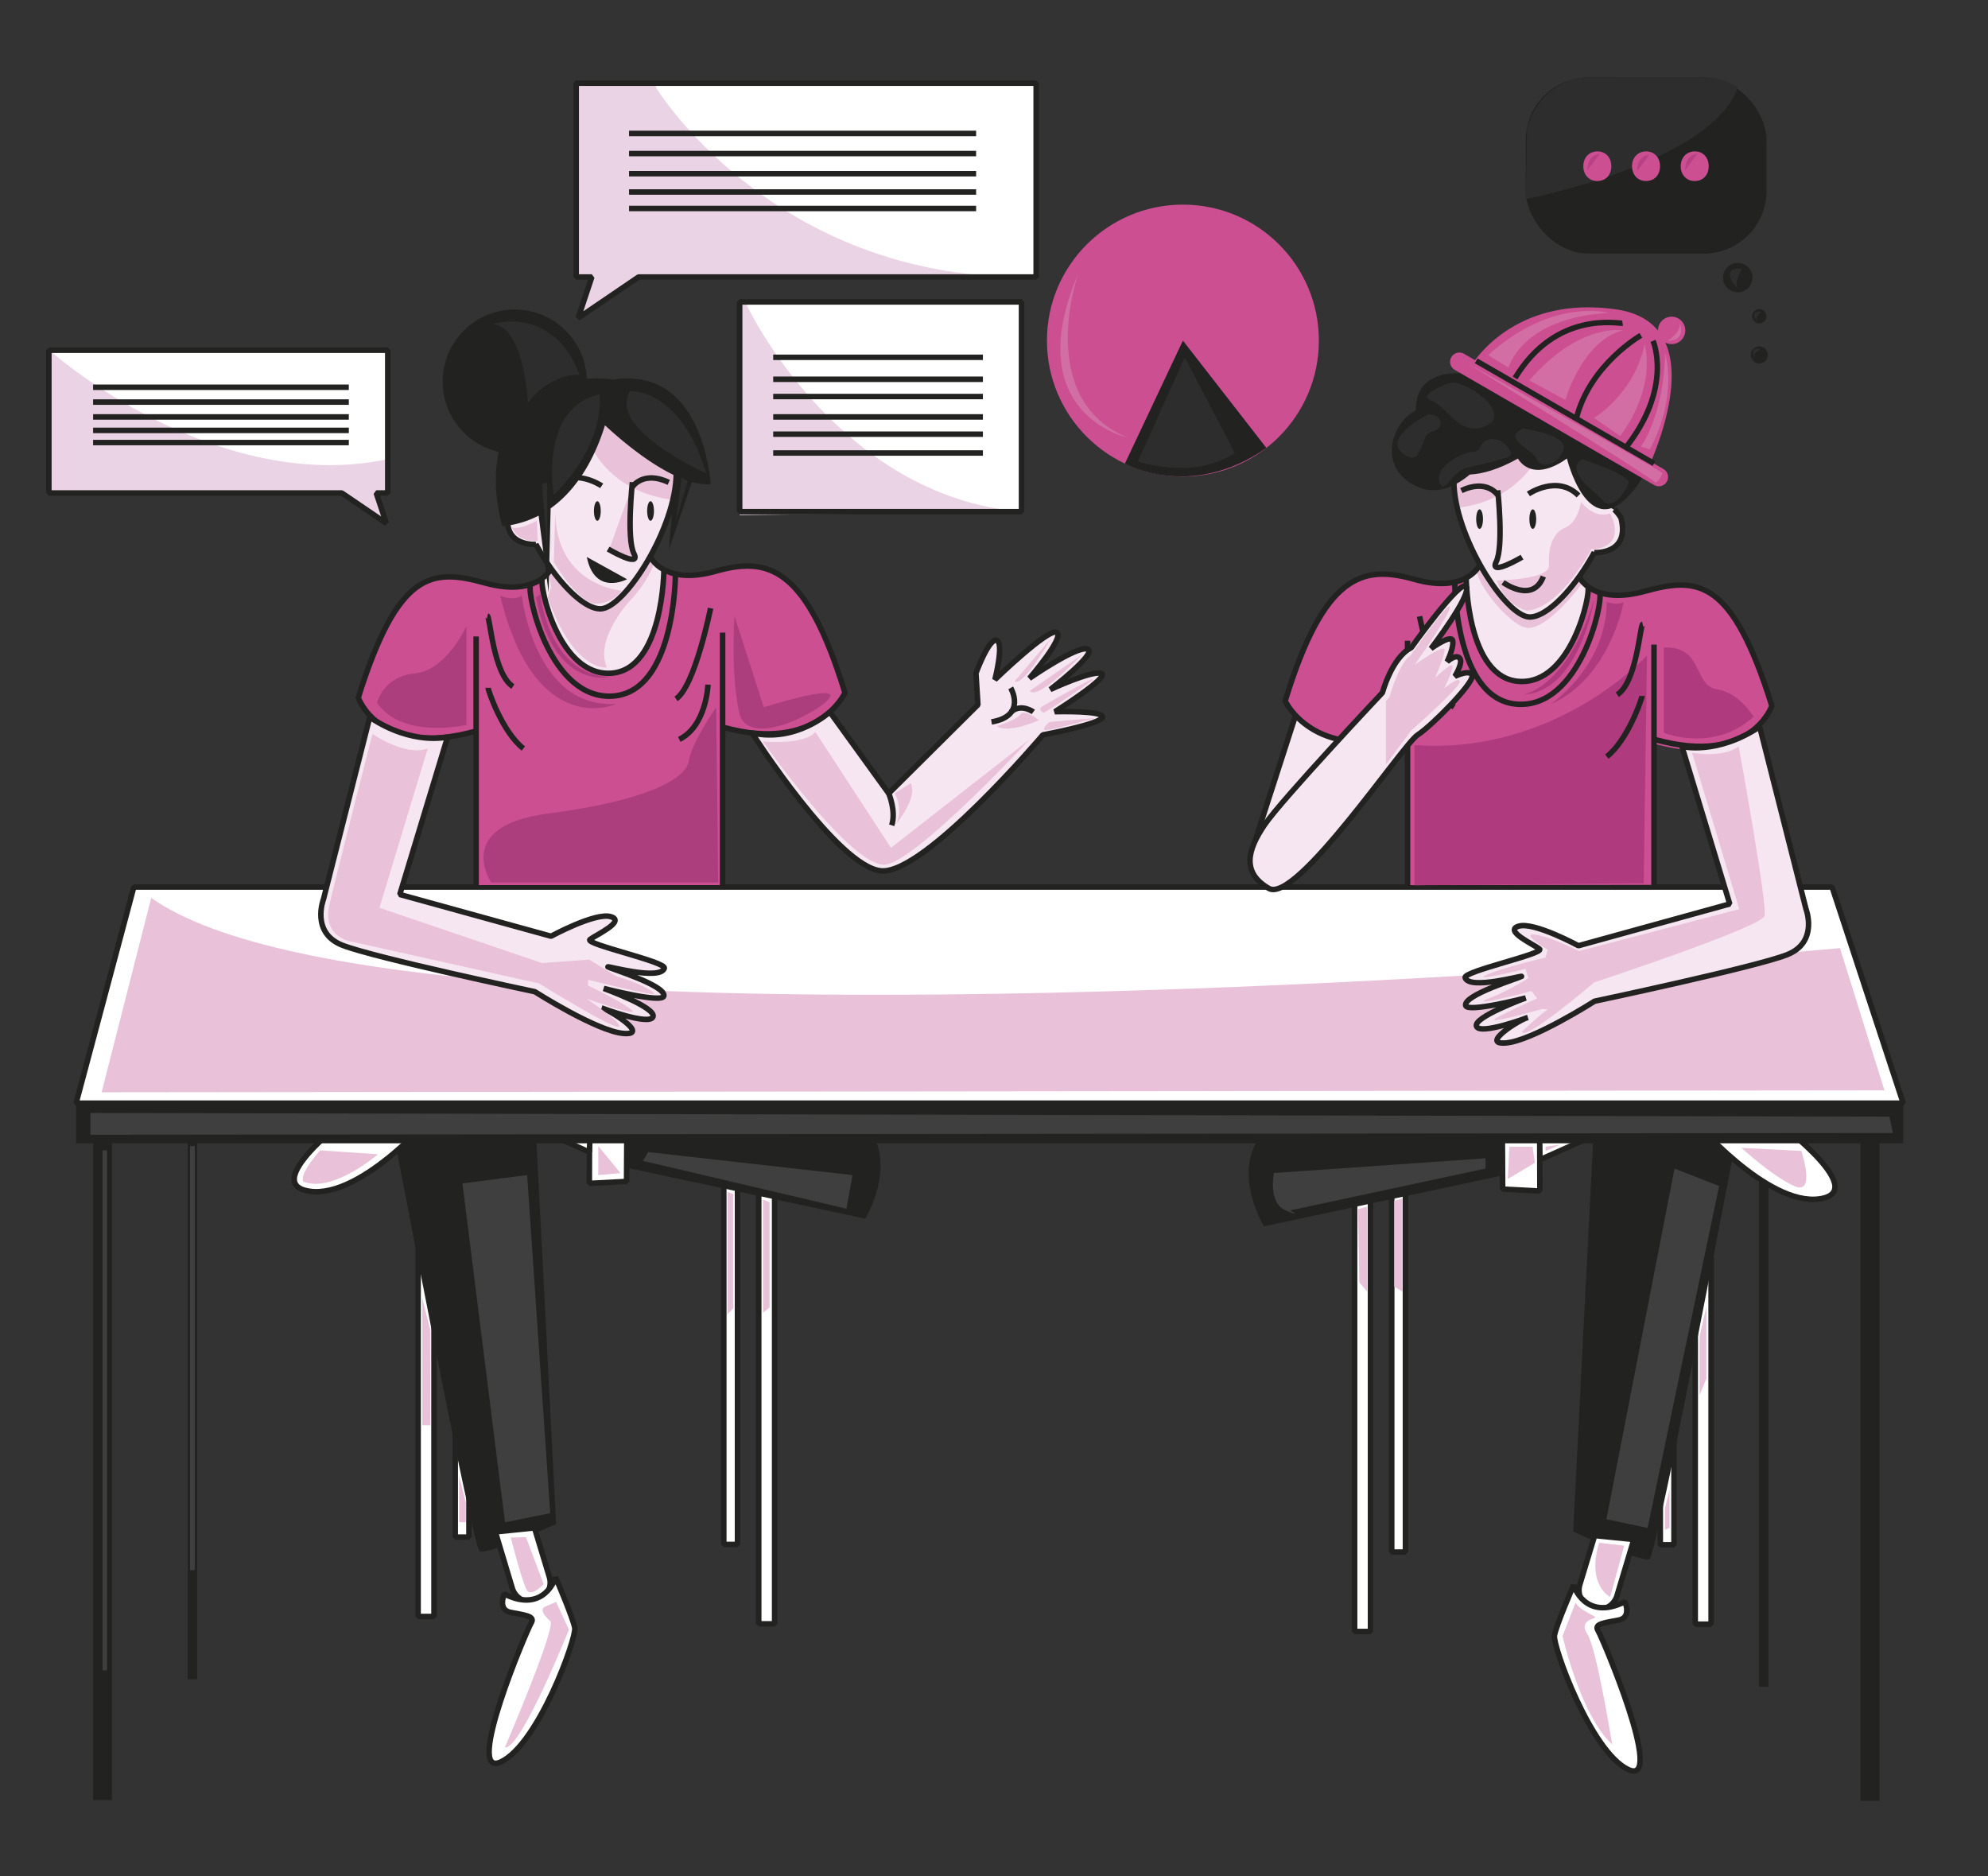 <svg xmlns="http://www.w3.org/2000/svg" viewBox="0 0 1086.09 1024.95"><rect x="0" y="0" width="1086.09" height="1024.95" fill="#333333" stroke="none"/><title>Mesa de trabajo 5</title><g id="Capa_1" data-name="Capa 1"><rect x="228.43" y="624.57" width="8.67" height="258.5" fill="#fff" stroke="#222221" stroke-linejoin="bevel" stroke-width="3"/><rect x="248.71" y="624.57" width="7.48" height="215.12" fill="#fff" stroke="#222221" stroke-linejoin="bevel" stroke-width="3"/><rect x="414.51" y="628.57" width="8.67" height="258.5" stroke-width="3" fill="#fff" stroke="#222221" stroke-linejoin="bevel" transform="translate(837.7 1515.64) rotate(-180)"/><rect x="395.43" y="628.57" width="7.48" height="215.12" stroke-width="3" fill="#fff" stroke="#222221" stroke-linejoin="bevel" transform="translate(798.34 1472.27) rotate(-180)"/><path d="M211.84,602.63s46,242.73,50.26,244.87,41.7-15,41.7-15L292,602.63Z" fill="#222221"/><path d="M195.8,605.84s-55.6,40.63-26.73,44.91,69.51-43.84,69.51-43.84Z" fill="#fff" stroke="#222221" stroke-linejoin="bevel" stroke-width="3"/><polygon points="322.1 605.6 321.98 646.47 342.3 645.4 342.54 605.6 322.1 605.6" fill="#fff" stroke="#222221" stroke-linejoin="bevel" stroke-width="3"/><path d="M342.3,637.92l130.45,27.8s27.81-46-18.17-63.09l-112,3Z" fill="#222221"/><path d="M292,834.67l8.1,26.74A10.58,10.58,0,0,1,294.75,874h0a10.59,10.59,0,0,1-14.88-6.43l-9.22-30.71Z" fill="#fff" stroke="#222221" stroke-linejoin="bevel" stroke-width="3"/><path d="M275.53,870.79s-3.81,8.55,3.32,10,13.78,1.9,11.41,5.7-37.07,85.55-16.64,76S315,895,314,889.32s-10.45-27.56-10.45-27.56S297.39,881.72,275.53,870.79Z" fill="#fff" stroke="#222221" stroke-linejoin="bevel" stroke-width="3"/><rect x="961" y="606.82" width="5.17" height="314.67" fill="#222221"/><rect x="926.15" y="628.76" width="8.67" height="258.5" stroke-width="3" fill="#fff" stroke="#222221" stroke-linejoin="bevel" transform="translate(1860.97 1516.02) rotate(-180)"/><rect x="907.06" y="628.76" width="7.48" height="215.12" stroke-width="3" fill="#fff" stroke="#222221" stroke-linejoin="bevel" transform="translate(1821.6 1472.65) rotate(-180)"/><rect x="740.06" y="632.76" width="8.67" height="258.5" fill="#fff" stroke="#222221" stroke-linejoin="bevel" stroke-width="3"/><rect x="760.34" y="632.76" width="7.48" height="215.12" fill="#fff" stroke="#222221" stroke-linejoin="bevel" stroke-width="3"/><path d="M951.41,606.82s-46,242.73-50.26,244.87-41.7-15-41.7-15l11.76-229.9Z" fill="#222221"/><path d="M967.45,610s55.6,40.63,26.73,44.91-69.51-43.84-69.51-43.84Z" fill="#fff" stroke="#222221" stroke-linejoin="bevel" stroke-width="3"/><polygon points="891.52 611.1 841.27 633.55 840.2 610.03 891.52 611.1" fill="#fff" stroke="#222221" stroke-linejoin="bevel" stroke-width="3"/><polygon points="841.15 609.79 841.27 650.66 820.95 649.59 820.71 609.79 841.15 609.79" fill="#fff" stroke="#222221" stroke-linejoin="bevel" stroke-width="3"/><path d="M821,642.11,690.5,669.91s-27.81-46,18.17-63.09l112,3Z" fill="#222221"/><path d="M871.21,838.86l-8.1,26.74a10.58,10.58,0,0,0,5.39,12.54h0a10.59,10.59,0,0,0,14.88-6.43L892.59,841Z" fill="#fff" stroke="#222221" stroke-linejoin="bevel" stroke-width="3"/><path d="M887.72,875s3.81,8.55-3.32,10-13.79,1.9-11.41,5.7,37.07,85.55,16.63,76-41.34-67.48-40.39-73.19S859.68,866,859.68,866,865.86,885.91,887.72,875Z" fill="#fff" stroke="#222221" stroke-linejoin="bevel" stroke-width="3"/><rect x="1016.44" y="602.2" width="10.33" height="381.58" fill="#222221"/><polygon points="1039.75 602.63 41.58 602.63 73.11 484.58 1000.91 484.58 1039.75 602.63" fill="#fff" stroke="#222221" stroke-linejoin="bevel" stroke-width="3"/><polygon points="271.72 606.91 321.98 629.36 323.05 605.84 271.72 606.91" fill="#fff" stroke="#222221" stroke-linejoin="bevel" stroke-width="3"/><rect x="50.86" y="601.82" width="10.33" height="381.58" fill="#222221"/><rect x="102.54" y="602.67" width="5.17" height="314.67" fill="#222221"/><rect x="404.09" y="164.94" width="153.98" height="114.57" fill="#fff"/><circle cx="646.25" cy="186.06" r="74.28" fill="#cc4f92"/><path d="M614.56,253.25s35.92,20.5,77.29-8.56l-45.6-58.63Z" fill="#222221"/><polygon points="566.08 45.44 566.08 151.31 348.87 151.31 315.86 173.76 323.34 151.31 314.79 151.31 314.79 45.44 566.08 45.44" fill="#fff"/><polygon points="211.84 269.32 205.54 269.32 211.06 285.87 186.73 269.32 26.7 269.32 26.7 191.33 211.84 191.33 211.84 269.32" fill="#fff"/><rect x="41.58" y="602.63" width="998.17" height="21.94" fill="#222221"/><path d="M29.7,193.59s87.92,77,182.14,57.27v18.46h-6.3l5.52,16.55-24.33-16.55H26.7v-78Z" fill="#ead3e4"/><line x1="190.57" y1="211.55" x2="50.86" y2="211.55" fill="none" stroke="#222221" stroke-linejoin="bevel" stroke-width="3"/><line x1="190.57" y1="219.65" x2="50.86" y2="219.65" fill="none" stroke="#222221" stroke-linejoin="bevel" stroke-width="3"/><line x1="190.57" y1="227.76" x2="50.86" y2="227.76" fill="none" stroke="#222221" stroke-linejoin="bevel" stroke-width="3"/><line x1="190.57" y1="235.12" x2="50.86" y2="235.12" fill="none" stroke="#222221" stroke-linejoin="bevel" stroke-width="3"/><line x1="190.57" y1="241.76" x2="50.86" y2="241.76" fill="none" stroke="#222221" stroke-linejoin="bevel" stroke-width="3"/><polygon points="211.84 269.32 205.54 269.32 211.06 285.87 186.73 269.32 26.7 269.32 26.7 191.33 211.84 191.33 211.84 269.32" fill="none" stroke="#222221" stroke-linejoin="bevel" stroke-width="3"/><path d="M358.46,47.93s60.35,99.47,193.3,103.38H348.87l-33,22.45,7.48-22.45h-8.55V45.44h43Z" fill="#ead3e4"/><line x1="343.66" y1="72.89" x2="533.28" y2="72.89" fill="#fff" stroke="#222221" stroke-linejoin="bevel" stroke-width="3"/><line x1="343.66" y1="83.89" x2="533.28" y2="83.89" fill="none" stroke="#222221" stroke-linejoin="bevel" stroke-width="3"/><line x1="343.66" y1="94.89" x2="533.28" y2="94.89" fill="none" stroke="#222221" stroke-linejoin="bevel" stroke-width="3"/><line x1="343.66" y1="104.89" x2="533.28" y2="104.89" fill="none" stroke="#222221" stroke-linejoin="bevel" stroke-width="3"/><line x1="343.66" y1="113.89" x2="533.28" y2="113.89" fill="none" stroke="#222221" stroke-linejoin="bevel" stroke-width="3"/><polygon points="566.08 45.44 566.08 151.31 348.87 151.31 315.86 173.76 323.34 151.31 314.79 151.31 314.79 45.44 566.08 45.44" fill="none" stroke="#222221" stroke-linejoin="bevel" stroke-width="3"/><path d="M408.12,167s49,104.23,150,112.53l-154,1.89V164.94h4.39Z" fill="#ead3e4"/><line x1="422.42" y1="195.19" x2="536.99" y2="195.19" fill="none" stroke="#222221" stroke-linejoin="bevel" stroke-width="3"/><line x1="422.42" y1="207.19" x2="536.99" y2="207.19" fill="none" stroke="#222221" stroke-linejoin="bevel" stroke-width="3"/><line x1="422.42" y1="216.62" x2="536.99" y2="216.62" fill="none" stroke="#222221" stroke-linejoin="bevel" stroke-width="3"/><line x1="422.42" y1="227.76" x2="536.99" y2="227.76" fill="none" stroke="#222221" stroke-linejoin="bevel" stroke-width="3"/><line x1="422.42" y1="237.19" x2="536.99" y2="237.19" fill="none" stroke="#222221" stroke-linejoin="bevel" stroke-width="3"/><line x1="422.42" y1="247.47" x2="536.99" y2="247.47" fill="none" stroke="#222221" stroke-linejoin="bevel" stroke-width="3"/><rect x="404.09" y="164.94" width="153.98" height="114.57" fill="none" stroke="#222221" stroke-linejoin="bevel" stroke-width="3"/><path d="M647.29,195.19l-25.67,56.86s30.18,10.57,53-4.58Z" fill="#2d2d2d"/><path d="M589.07,149.4S565,217.93,615.92,239C615.92,239,556.51,226.39,589.07,149.4Z" fill="#d16fa4"/><polygon points="287.98 641.93 252.65 646.47 275.88 831.61 300.6 826.62 287.98 641.93" fill="#3f3f3f"/><polygon points="354.06 629.36 465.74 641.93 462.42 660.29 351.29 634.18 354.06 629.36" fill="#3f3f3f"/><path d="M696,640.8s-3.44,16.41,6.42,20.44,2.37,0,2.37,0L811.6,638.37v-5.61Z" fill="#3f3f3f"/><polygon points="914.82 638.37 877.62 829.95 900.12 834.7 939.19 647.89 914.82 638.37" fill="#3f3f3f"/><polygon points="824.61 626.43 823.72 644.07 838.51 635.25 837.27 626.43 824.61 626.43" fill="#e9c1d9"/><polygon points="844.4 626.43 844.4 628.74 852.24 625.36 844.4 626.43" fill="#e9c1d9"/><polygon points="741.92 660.47 746.91 659.22 746.91 705.55 742.63 700.56 741.92 660.47" fill="#e9c1d9"/><polygon points="761.7 656.01 766.16 654.76 766.16 705.55 761.7 702.88 761.7 656.01" fill="#e9c1d9"/><path d="M951.41,627.05l32.71,1.69s8.2,24.59-3.92,19.16S951.41,627.05,951.41,627.05Z" fill="#e9c1d9"/><polygon points="932.26 713.75 928.51 730.15 928.51 762.05 932.26 753.14 932.26 713.75" fill="#e9c1d9"/><polygon points="912.12 813.73 912.12 834.7 909.62 835.65 909.62 824.07 912.12 813.73" fill="#e9c1d9"/><path d="M873.62,842.78l13.73,1.61-7.67,28S866.67,866,873.62,842.78Z" fill="#e9c1d9"/><path d="M860.79,875.4l-7.13,18.35s9.81,43.49,27.09,59.17c0,0-8.55-52.93-13.54-60.24s3.93-8.37,4.37-9.09S862.75,879.67,860.79,875.4Z" fill="#e9c1d9"/></g><g id="Capa_4" data-name="Capa 4"><path d="M82.61,490.5,55.52,596.71l974-1.07-24.29-77.7S223.4,590.65,82.61,490.5Z" fill="#e9c1d9"/><path d="M174.89,628.43l31.61,2.15s-24.48,21.15-40.64,15C165.86,645.55,162.3,642.91,174.89,628.43Z" fill="#e9c1d9"/><path d="M279,839.7c-.71.47,8.33,0,8.33,0L297,865.36s-6.46,7.13-9,3.56S279,839.7,279,839.7Z" fill="#e9c1d9"/><path d="M275.88,954.47s28.29-65.83,24.72-68.92-6-6.65-2.38-8.07,5.58-2.4,5.58-2.4l7,15.23S284.19,956.64,275.88,954.47Z" fill="#e9c1d9"/><polygon points="49.43 608.01 49.43 619.89 1034.14 618.94 1032.24 610.03 49.43 608.01" fill="#3f3f3f"/><rect x="56.03" y="628.43" width="2.43" height="284.09" fill="#3f3f3f"/><rect x="103.84" y="626.07" width="2.58" height="231.68" fill="#3f3f3f"/><polygon points="230.7 709.3 234.98 726.05 235.07 778.62 230.7 778.62 230.7 709.3" fill="#e9c1d9"/><polygon points="250.81 806.07 254.5 820.92 254.5 831.61 250.81 831.61 250.81 806.07" fill="#e9c1d9"/><polygon points="326.85 626.04 338.97 640.86 326.85 641.93 326.85 626.04" fill="#e9c1d9"/><polygon points="397.43 651.2 400.63 652.27 400.63 714.64 397.43 718.03 397.43 651.2" fill="#e9c1d9"/><polygon points="416.85 655.3 420.42 656.72 420.42 714.29 416.85 717.14 416.85 655.3" fill="#e9c1d9"/><path d="M260.77,400.56l-.7.07c-6.54.6-39.21,13.78-63.69-17.58,0,0,15.92-64,40.16-66.37a34.27,34.27,0,0,1,19.24.48c10.46,3.32,35.41,7.6,45.15-5.71,0,0,15.45,19.25,24.95,21.39,0,0,15,.24,28.28-27.8,0,0,10.45,9.74,20.2,9.26s32.08-8.79,44.67-2.37,22.81,8.79,42.06,66.53c0,0-14.88,31.83-66.53,19l.21,86.06H260.14Z" fill="#cc4f92"/><path d="M301.24,311.22l-3.57,4.64s-4.28,8.91,8.2,33.33c0,0,12.12,20.67,28.34,18.53S354,352.39,354,352.39s5.7-15.15,6.24-18.71,2.49-21.56,2.49-21.56-2-3.57-2.32-2.68-5-5.17-5-5.17S340.62,330.47,328,333C328,333,315.85,332.08,301.24,311.22Z" fill="#f6e6f1"/><path d="M343.58,328.83c6.48-6.79,12.48-15.73,13.85-22.12l-2.61-1.19s-14.73,25-25.9,26.73c0,0-7.72,3.45-22.69-15.68l-5-5.35-2.26,2.5s.52.72,1.43,1.9l.65,5.14-1.79,5.7c14.52,41,32.31,38.14,32.31,38.14-6.91-15.15,12-35.78,12-35.78Z" fill="#e9c1d9"/><path d="M281.45,261.86s3.21,32.08,22.28,51.68c0,0,12.3,17.65,24.24,19.43,0,0,11.58-4.81,17.11-13.37s12.83-20.49,12.83-20.49,7.66-17.83,8.91-23.35,3.33-15.86,3.33-15.86-46.28-55.61-51.63-47.59S278.07,249.92,281.45,261.86Z" fill="#f6e6f1"/><path d="M315,218.08s2.14,48.47,52.27,54.89l2.86-13.07S321,211.42,315,218.08Z" fill="#e9c1d9"/><path d="M369.45,258.54c0,29.51-28.21,74.07-41.49,74.07-15.76,0-46.46-43.08-46.46-72.59s17-51.84,44.8-51.84S369.45,229,369.45,258.54Z" fill="none" stroke="#222221" stroke-linejoin="bevel" stroke-width="3"/><path d="M328.71,265.41s-15.77-10.79-27.38.83" fill="none" stroke="#222221" stroke-linejoin="bevel" stroke-width="3"/><path d="M365.37,263.51c-14.11-6.64-19.91,2.49-19.91,2.49" fill="none" stroke="#222221" stroke-linejoin="bevel" stroke-width="3"/><path d="M296.24,316c-1.79,3.58,8.92,53.56,37.57,51.77s28.91-56.76,28.91-56.76" fill="none" stroke="#222221" stroke-linejoin="bevel" stroke-width="3"/><line x1="260.12" y1="347.68" x2="260.12" y2="485.52" fill="none" stroke="#222221" stroke-linejoin="bevel" stroke-width="3"/><line x1="394.77" y1="345.57" x2="394.77" y2="485.52" fill="none" stroke="#222221" stroke-linejoin="bevel" stroke-width="3"/><path d="M301.06,310.51s-7.09,16-36.23,7.92-47.45-6.27-69.1,62.66c0,0,11,32.85,63.45,18.53" fill="none" stroke="#222221" stroke-linejoin="bevel" stroke-width="3"/><path d="M289.83,319.78c-2.15,4.29,10.5,62.64,44.84,60.49S369,313.72,369,313.72" fill="none" stroke="#222221" stroke-linejoin="bevel" stroke-width="3"/><path d="M355.41,304.27s7.18,15.81,35.69,7.75,49.35-2.48,70.53,66.45c0,0-15.16,33.16-66.47,18.83" fill="none" stroke="#222221" stroke-linejoin="bevel" stroke-width="3"/><path d="M266.3,336.53c1.43.36,3.21,31.72,13.91,38.5" fill="none" stroke="#222221" stroke-linejoin="bevel" stroke-width="3"/><path d="M266.66,375.74c0,1.43,7.84,24.24,19.25,33.15" fill="none" stroke="#222221" stroke-linejoin="bevel" stroke-width="3"/><path d="M388.21,332.25s-8.56,42.78-18.9,49.55" fill="none" stroke="#222221" stroke-linejoin="bevel" stroke-width="3"/><path d="M386.78,374s-.71,22.45-15.68,29.94" fill="none" stroke="#222221" stroke-linejoin="bevel" stroke-width="3"/><ellipse cx="326.34" cy="279.14" rx="1.86" ry="5.34" fill="#222221"/><ellipse cx="355.41" cy="279.14" rx="1.86" ry="5.34" fill="#222221"/><circle cx="289.6" cy="284.49" r="12.92" fill="#f6e6f1"/><path d="M292.82,297.41s-19.83,1.36-14.66-18.92" fill="none" stroke="#222221" stroke-linejoin="bevel" stroke-width="3"/><path d="M342.58,316.43s-17.64,9.43-22-12.16Z" fill="#222221"/><path d="M254.78,342.15V396s-34.93,8.2-48.83-12.12c0,0,3.56-14.51,20.67-16S254.78,342.15,254.78,342.15Z" fill="#ad3e7e"/><path d="M391.29,386.35l1.07,95.76h-124s-21.14-30.89,30.95-37.67,75.27-18.22,77.05-28.89S391.29,386.35,391.29,386.35Z" fill="#ad3e7e"/><path d="M401.27,336.53l16,49.82s37.79-12,36.36-6-45.27,30.78-49.9,8.6S401.27,336.53,401.27,336.53Z" fill="#ad3e7e"/><path d="M273.25,325.4s7.25,3.19,11.81,0c0,0,6.79,62,51.7,59.16C336.76,384.56,292.44,404.88,273.25,325.4Z" fill="#ad3e7e"/><path d="M295.23,324.68s4.1,43.52,37.79,45.2c0,0-30.49,7.38-40.2-43.59Z" fill="#ad3e7e"/><path d="M279.49,288s3.09,8.33,14.26,7.49l-.48-11S283.29,290,279.49,288Z" fill="#e9c1d9"/><path d="M303.37,280l-.85,27s13.59,22.82,23,22.81a17.74,17.74,0,0,0,14.11-7.13S304,320.05,303.37,280Z" fill="#e9c1d9"/><path d="M345.46,270.86s-2.14,15.7-.95,22.84,3.74,12.1,1.4,11.82-12.58-6.26-12.89-5.79,11-30.53,11-30.53Z" fill="#e9c1d9"/><path d="M345.49,263.42s-3.32,30.7.83,39-14.1-2.49-14.1-2.49" fill="none" stroke="#222221" stroke-linejoin="bevel" stroke-width="3"/><path d="M410.86,400.42s46.85,73.41,70.61,75.31,88.29-74.28,88.29-74.28,31.58-5.87,32.53-9.64-26-3-26-3,31-19.55,25.31-21-27.8,8.86-27.8,8.86,26.26-20.2,20.32-22.1-31.73,16-31.73,16,19.25-22.23,15-25.09-33.86,25.81-33.86,25.81,5.19-20.32.92-21.51-11.26,18-11.26,18L534.27,385l-48.75,48.44-32.17-44.49S435.13,405.8,410.86,400.42Z" fill="#f6e6f1" stroke="#222221" stroke-linejoin="bevel" stroke-width="3"/><path d="M485.52,433.42s4.15,9.6,1.65,17.44" fill="#f6e6f1" stroke="#222221" stroke-linejoin="bevel" stroke-width="3"/><path d="M552.17,375.78s9,15.32-10.49,18.6" fill="none" stroke="#222221" stroke-linejoin="bevel" stroke-width="3"/><path d="M564.52,388.93s-6.59-4.91-12.2,0" fill="none" stroke="#222221" stroke-linejoin="bevel" stroke-width="3"/><path d="M416.78,405.06s22.28,2.14,28.69-5.17l41.28,63.27,75.81-59.26s-60.24,64.78-78.24,68.35S416.78,405.06,416.78,405.06Z" fill="#e9c1d9"/><path d="M488.78,433.42a18.42,18.42,0,0,1,.89,16.55s11.94-14.44,7.84-22.1Z" fill="#e9c1d9"/><path d="M544.56,396.68s10.43-3.16,13-6.41,10,3.2,10,3.2S551,401,544.56,396.68Z" fill="#e9c1d9"/><path d="M573.43,394.38l25-2.15s-22.27,6.23-26.55,6.59S573.43,394.38,573.43,394.38Z" fill="#e9c1d9"/><path d="M569.51,385.81s27.8-16,27.62-14.79-26.28,18.3-26.86,18.33S566.67,387.44,569.51,385.81Z" fill="#e9c1d9"/><path d="M562.56,377.43l28.52-19.78S566.84,383.14,562.56,377.43Z" fill="#e9c1d9"/><path d="M554.23,372.27l19.56-23S559.44,374.94,554.23,372.27Z" fill="#e9c1d9"/><path d="M202,391.81l-25.28,99.44s-7.1,18.27,10.33,25.12S292.2,541.75,292.2,541.75s33.95,21.67,48.48,22.81-7.49-12.83-11.94-13.9c0,0,26,9.8,28,4.84,2.05-5.13-26.91-15.53-26.91-15.53s31.9,8.28,32.84,4.15c1.31-5.75-29.37-15.08-30.55-15.91s28.51,7.66,30.83.71c1.17-3.51-43.84-13.19-40.64-15.68s19.76-10,11.35-12.48-32.61,10.69-32.61,10.69l-82.64-22.81,26.12-86.05S225.55,407.49,202,391.81Z" fill="#f6e6f1" stroke="#222221" stroke-linejoin="bevel" stroke-width="3"/><path d="M340.56,534.5l-3.47-1-15.26-9.29-25.66,1.9-88.88-30.19,26.38-87c-12.36,4.48-30.18-8-30.18-8S184.48,475,180,494s13.3,20.67,13.3,20.67L294.5,537.24s40.83,25.3,43.57,23.64c2.48-1.51-14.14-12.91-17.22-15v-.15c3.32,1.16,22.63,7.83,24.69,7.07s-14.94-10.06-24.36-14.46l.14-3.07c6.16,1.51,34.26,8.32,35.75,7.79C358.74,542.46,349.35,537.24,340.56,534.5Z" fill="#e9c1d9"/><path d="M388.21,264.52s-3.24-64.41-52.82-57.25c-2.74.4-5.2.81-7.42,1.23a15,15,0,0,0-3.92-.32c-1.18.08-2.33.18-3.46.29v0a39.37,39.37,0,1,0-48.13,38.37c-4.44,20.16,2,40.63,2,40.63a54.49,54.49,0,0,0,19.8-5.78l5.45,41.89,1-41.21.12-4.67c16.91-12,25.57-32,29.68-45.36,8.14,7.52,23.39,20.55,38.36,27.53l-3.45,40.43,12.57-37A31.46,31.46,0,0,0,388.21,264.52Z" fill="#222221"/><path d="M344.13,213.59s27.8-1.66,41.58,44.91C385.71,258.5,331.53,234.5,344.13,213.59Z" fill="#2d2d2d"/><polygon points="372.31 261.09 369.31 284.49 375.73 262.78 372.31 261.09" fill="#2d2d2d"/><path d="M269.27,177s32.68-10.69,47.47,27.8c0,0-15.47-1.73-28.37,15.37C288.37,220.17,286.62,178.9,269.27,177Z" fill="#2d2d2d"/><path d="M327.55,215.36s4.17,26.06-25,55C302.52,270.4,294.1,223.06,327.55,215.36Z" fill="#2d2d2d"/><polygon points="298.98 263.55 298.98 300.27 296.06 264.56 298.98 263.55" fill="#2d2d2d"/><polygon points="707.62 478.54 684.8 462.16 711.05 380.77 738.02 390.03 707.62 478.54" fill="#f6e6f1" stroke="#222221" stroke-linejoin="bevel" stroke-width="3"/><path d="M903,406.4l.7.07c6.54.61,39.21,14,63.69-17.84,0,0-15.92-64.92-40.16-67.34a33.85,33.85,0,0,0-19.24.48c-10.46,3.38-35.41,7.72-45.15-5.78,0,0-15.45,19.53-24.95,21.7,0,0-15,.24-28.28-28.21,0,0-10.45,9.88-20.2,9.4s-32.08-8.92-44.67-2.41S721.9,325.39,702.65,384c0,0,14.88,32.3,66.53,19.29L769,483.55l134.56-.15Z" fill="#cc4f92"/><path d="M882.29,266.3S879.08,298.38,860,318c0,0-12.3,17.65-24.24,19.43,0,0-11.58-4.81-17.11-13.37s-12.83-20.49-12.83-20.49-7.66-17.82-8.91-23.35-3.33-15.86-3.33-15.86,46.28-55.6,51.63-47.59S885.67,254.36,882.29,266.3Z" fill="#f6e6f1"/><path d="M862.51,315.67l3.56,4.63s4.28,8.91-8.2,33.33c0,0-12.12,20.67-28.33,18.53s-19.79-15.33-19.79-15.33-5.7-15.14-6.23-18.71-2.5-21.56-2.5-21.56,2-3.57,2.32-2.68,5-5.16,5-5.16,14.79,26.19,27.44,28.69C835.77,337.41,847.89,336.52,862.51,315.67Z" fill="#f6e6f1"/><path d="M862.51,315.67l2.25,2.49S846.45,343.55,834.58,343c-8.2-.38-25.78-20.29-28.27-31.84l2.61-1.19s14.73,25,25.9,26.74c0,0,7.73,3.44,22.7-15.69Z" fill="#e9c1d9"/><path d="M848.72,222.52s-2.14,48.47-52.27,54.89l-2.86-13.07S842.78,215.86,848.72,222.52Z" fill="#e9c1d9"/><path d="M794.29,263c0,29.51,28.21,74.08,41.49,74.08,15.76,0,46.46-43.09,46.46-72.6s-17-51.84-44.8-51.84S794.29,233.46,794.29,263Z" fill="none" stroke="#222221" stroke-linejoin="bevel" stroke-width="3"/><path d="M818.25,267.86s3.32,30.7-.83,39,14.1-2.49,14.1-2.49" fill="none" stroke="#222221" stroke-linejoin="bevel" stroke-width="3"/><path d="M835,269.85s15.77-10.79,27.38.83" fill="none" stroke="#222221" stroke-linejoin="bevel" stroke-width="3"/><path d="M798.37,268c14.11-6.64,19.91,2.49,19.91,2.49" fill="none" stroke="#222221" stroke-linejoin="bevel" stroke-width="3"/><path d="M867.5,320.48c1.79,3.58-8.92,53.56-37.57,51.77S801,315.49,801,315.49" fill="none" stroke="#222221" stroke-linejoin="bevel" stroke-width="3"/><line x1="903.62" y1="352.12" x2="903.62" y2="485.34" fill="none" stroke="#222221" stroke-linejoin="bevel" stroke-width="3"/><line x1="768.97" y1="350.01" x2="768.97" y2="485.34" fill="none" stroke="#222221" stroke-linejoin="bevel" stroke-width="3"/><path d="M862.68,315s7.09,16,36.23,7.92,47.46-6.27,69.1,62.66c0,0-11,32.86-63.45,18.53" fill="none" stroke="#222221" stroke-linejoin="bevel" stroke-width="3"/><path d="M873.91,324.22c2.15,4.29-10.5,62.64-44.84,60.49s-34.29-66.55-34.29-66.55" fill="none" stroke="#222221" stroke-linejoin="bevel" stroke-width="3"/><path d="M808.33,308.72s-7.18,15.8-35.69,7.74-49.35-2.48-70.53,66.45c0,0,15.16,33.16,66.47,18.83" fill="none" stroke="#222221" stroke-linejoin="bevel" stroke-width="3"/><path d="M775.54,336.7s8.55,42.77,18.89,49.54" fill="none" stroke="#222221" stroke-linejoin="bevel" stroke-width="3"/><ellipse cx="837.4" cy="283.58" rx="1.86" ry="5.34" fill="#222221"/><ellipse cx="808.33" cy="283.58" rx="1.86" ry="5.34" fill="#222221"/><circle cx="874.14" cy="288.93" r="12.92" fill="#f6e6f1"/><path d="M870.92,301.85s19.83,1.36,14.66-18.92a21,21,0,0,0-3.65-4.59" fill="none" stroke="#222221" stroke-linejoin="bevel" stroke-width="3"/><path d="M961.35,397l25.27,99.44s7.11,18.27-10.33,25.12-105.12,25.38-105.12,25.38-33.95,21.67-48.47,22.81,7.49-12.83,11.94-13.9c0,0-26,9.8-28,4.83s26.91-15.52,26.91-15.52-31.91,8.27-32.84,4.15c-1.31-5.76,29.36-15.08,30.55-15.91s-28.51,7.66-30.83.71c-1.17-3.51,43.84-13.19,40.64-15.69s-19.77-10-11.35-12.47,32.61,10.69,32.61,10.69L945,493.82l-26.12-86.05S937.83,412.67,961.35,397Z" fill="#f6e6f1" stroke="#222221" stroke-linejoin="bevel" stroke-width="3"/><path d="M771,353.81s27.48-38.5,30.07-33.27-19.27,33.74-19.27,33.74,11.09-8.06,11.84-4.27-3.05,11.46-3.05,11.46,4.58-4.3,6.81-2-2.57,10-2.57,10,9.12-4.38,9.43-.08-21.74,26.83-29.82,32.11-66.3,92.51-81.27,83.82-11.64-21-2.26-34.79,64.36-72.15,64.36-72.15S760.26,359.31,771,353.81Z" fill="#f6e6f1" stroke="#222221" stroke-linejoin="bevel" stroke-width="3"/><path d="M881.49,221.77s4.81-52.45-33.21-42-38.53,25.66-38.53,25.66-36.55-9.67-36.31,18.88c-13,6.25-21.33,30.88,0,41.19,10.89,5.26,21.28.63,29.54-6.25,6.93-.36,15.62-2.73,26.31-8.75,0,0,7,13.9,26.75,0,0,0,11.14,45.26,34,20.06S901.39,229.08,881.49,221.77Z" fill="#222221"/><path d="M913.27,173a7.48,7.48,0,0,0-7.48,7.49v.09c-4.78-5.86-12.21-10.09-23.27-11.62-45.3-6.25-68.53,17-76.71,27.78l-6-3.46a5.06,5.06,0,0,0-6.91,1.85h0a5.06,5.06,0,0,0,1.85,6.91l109.07,63a5.06,5.06,0,0,0,5.06-8.76l-6.94-4c6.21-14.69,16.83-45.23,7.86-65.13A7.49,7.49,0,1,0,913.27,173Z" fill="#cc4f92"/><line x1="806.47" y1="197.12" x2="903.62" y2="253.21" fill="none" stroke="#222221" stroke-linejoin="bevel" stroke-width="3"/><path d="M886.44,176.56c-2.43.36-36.29-7.12-58.74,29.95" fill="none" stroke="#222221" stroke-linejoin="bevel" stroke-width="3"/><path d="M903.09,186.19s11.33,25.8-15.63,59.24" fill="none" stroke="#222221" stroke-linejoin="bevel" stroke-width="3"/><path d="M896.46,183.21s-27.73,15.79-35.24,45.2" fill="none" stroke="#222221" stroke-linejoin="bevel" stroke-width="3"/><path d="M772.77,483.65,898,482.53l1.78-124.42S850,412.57,772.77,407Z" fill="#af3b7e"/><path d="M897.44,341c-1.43.36-3.21,31.73-13.9,38.5" fill="none" stroke="#222221" stroke-linejoin="bevel" stroke-width="3"/><path d="M897.08,380.18c0,1.43-7.84,24.24-19.25,33.15" fill="none" stroke="#222221" stroke-linejoin="bevel" stroke-width="3"/><path d="M909,353.73v46.56s27.32,11.17,49-8.79c0,0-7.61-13.07-20.2-15S930.62,352.78,909,353.73Z" fill="#af3b7e"/><path d="M877.83,328.77s5.59,2.37,9.23,0c0,0-7.25,41.67-40.06,56C847,384.77,877.56,364.41,877.83,328.77Z" fill="#af3b7e"/><path d="M870.92,327.46s-7.9,50.37-38.76,52C832.16,379.47,856.07,375.94,870.92,327.46Z" fill="#af3b7e"/><path d="M863.75,274.19s6.75,9.39,15.9,6.3c0,0,9.53,16.74-7.95,19.48h-2.27s-16.7,32.08-35.14,33.63c0,0-11.43-2.14-16.66-16.52,0,0,29.27-.3,28.66-8.29s1.4-17.61,8.65-20.46S863.75,274.19,863.75,274.19Z" fill="#e9c1d9"/><path d="M821.16,318.16s16.23,11.93,22-3.21" fill="none" stroke="#222221" stroke-linejoin="bevel" stroke-width="3"/><path d="M780.21,226.35S755,239,766.42,247.74s8.8-10.22,15.69-11.88S789.2,226.69,780.21,226.35Z" fill="#2d2d2d"/><path d="M793.59,208.89c-2.05-.22-20.28,7.42-11.72,10s15.15,20,29.56,14S805.33,210.19,793.59,208.89Z" fill="#2d2d2d"/><path d="M832.16,234.08s24.35,3.35,22.1,11.35-12,11.34-14.73,5.4S820.18,239.67,832.16,234.08Z" fill="#2d2d2d"/><path d="M864.47,250.83s26.94,8.79,25.28,13.3-9,15-13.78,9.51S854.15,257.24,864.47,250.83Z" fill="#2d2d2d"/><path d="M819.44,240.49s10.67,7.35,3.54,9.56-14.45,3.77-22,5.6-12.26,15.74-14.64,7.36,13.23-16.22,18.74-16.22S807.11,237.41,819.44,240.49Z" fill="#2d2d2d"/><path d="M757.16,417.68V383l1.9-2.18S764.29,362,770.7,358c0,0,21.39-30.66,21.39-26.38s-19.25,31.6-19.25,31.6,16.11-11.5,16.35-8.38S784,370.35,784,370.35s9.9-9.5,9.58-6.18S789,376.05,789,376.05s8.08-6.79,8.55-3.75-26.61,26.8-26.61,26.8Z" fill="#e9c1d9"/><path d="M924.44,411.22s16.87,3.13,25.43-3.54c0,0,15.81,86.47,14.14,92.65s-93.09,36.36-93.09,36.36-38.16,32.59-39.39,26.85c0,0,8.79-8.32,14-12.12l-3.09-.24s-32.55,9.27-25,5,22.34-10.76,22.34-10.76l-3.09-4s-36.83,9.6-23.29,4A129.37,129.37,0,0,0,835,534.31l-1.57-5s-30.17,7.37-21.38,3.33,32.31-9.51,32.31-9.51l1.19-4.27s-15.09-9.27-7.07-8.32,24.2,9,24.2,9l87.53-22.88Z" fill="#e9c1d9"/><path d="M802.31,198.79s105.74,58.45,105.74,59.64-2.92,6.78-4.43,4.58S802.31,198.79,802.31,198.79Z" fill="#d26ea3"/><path d="M917.55,176.17s4.52,10-6.65,10C910.9,186.19,919,181.59,917.55,176.17Z" fill="#d26ea3"/><path d="M909.71,192.89s7.25,23-8.32,52.54L896.46,244S909,227.16,909.71,192.89Z" fill="#d26ea3"/><path d="M898.54,188s7,22.63-13.39,50.23l-14.23-9.92S892.84,215.17,898.54,188Z" fill="#d26ea3"/><path d="M886.44,180.49s-23.62-4.28-50.9,27.33l19.64,10.65S864.33,186.3,886.44,180.49Z" fill="#d26ea3"/><path d="M813,194l11.16,6.86s6.94-27.29,54.68-29.9C878.84,171,848.4,162.19,813,194Z" fill="#d26ea3"/><rect x="833.56" y="42.29" width="131.52" height="96.24" rx="34.22" fill="#222221"/><circle cx="949.37" cy="151.64" r="8.05" fill="#222221"/><circle cx="961.16" cy="172.76" r="3.92" fill="#222221"/><circle cx="961.16" cy="193.89" r="4.67" fill="#222221"/><path d="M951.69,146.73s-4.65,7.66-2.32,10.69S936.9,145.84,951.69,146.73Z" fill="#2d2d2d"/><path d="M962.29,170.34s-3.74,2.77-2.4,5C959.89,175.33,955.07,170.25,962.29,170.34Z" fill="#2d2d2d"/><path d="M961.85,190.84s-4,1.69-3.54,4.37S955.16,188.61,961.85,190.84Z" fill="#2d2d2d"/><path d="M833.56,108.77s102-19.9,115.81-61c0,0-7.37-5.14-16.16-5.44s-67,0-67,0-23-.33-31.93,27.25Z" fill="#2d2d2d"/><path d="M865,90.8c0-4.75,3.21-8.1,7.71-8.1s7.59,3.35,7.59,8.1-3,8.1-7.72,8.1C868.1,98.9,865,95.43,865,90.8Z" fill="#cc4f92"/><path d="M891.61,90.8c0-4.75,3.22-8.1,7.71-8.1s7.59,3.35,7.59,8.1-3,8.1-7.71,8.1C894.7,98.9,891.61,95.43,891.61,90.8Z" fill="#cc4f92"/><path d="M918.22,90.8c0-4.75,3.21-8.1,7.71-8.1s7.58,3.35,7.58,8.1-3,8.1-7.71,8.1C921.3,98.9,918.22,95.43,918.22,90.8Z" fill="#cc4f92"/><path d="M874,84s-7,.44-6.68,9Z" fill="#b74184"/><path d="M901.08,84.5s-7,.44-6.68,9Z" fill="#b74184"/><path d="M927.35,84s-7,.44-6.68,9Z" fill="#b74184"/></g></svg>
